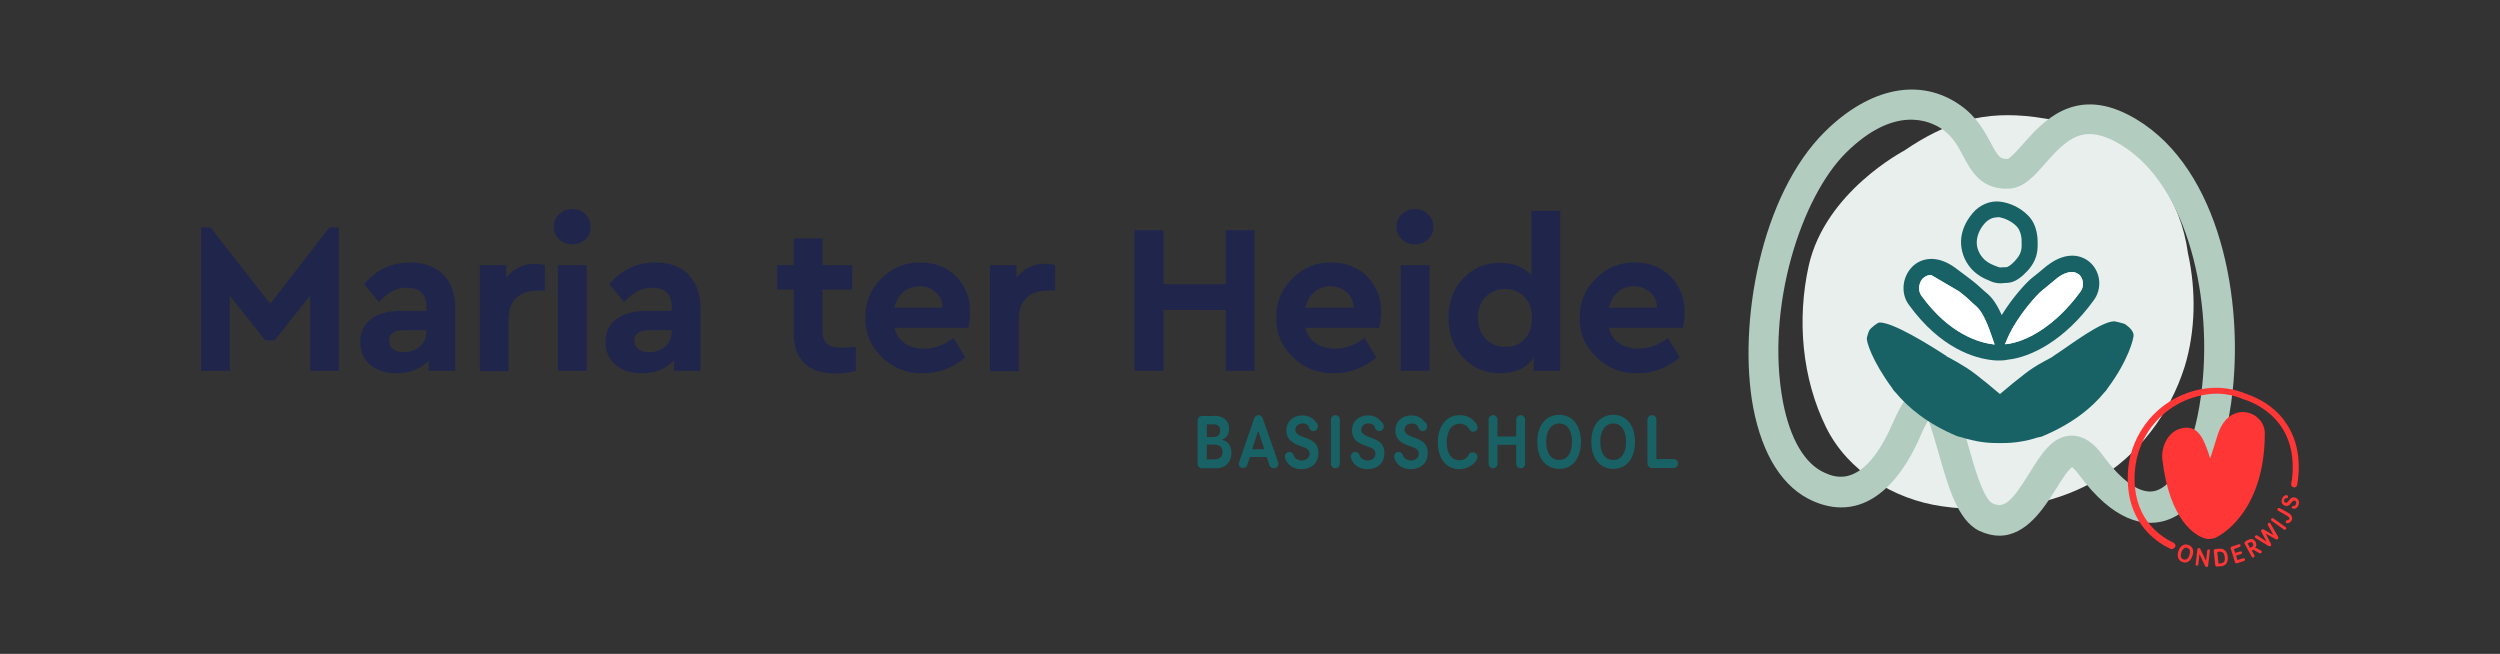 <?xml version="1.0" encoding="utf-8"?>
<!-- Generator: Adobe Illustrator 26.0.0, SVG Export Plug-In . SVG Version: 6.00 Build 0)  -->
<svg version="1.1" id="Layer_1" xmlns="http://www.w3.org/2000/svg" xmlns:xlink="http://www.w3.org/1999/xlink" x="0px" y="0px"
	 viewBox="0 0 841.9 220.2" style="enable-background:new 0 0 841.9 220.2;" xml:space="preserve">
<rect x="0" y="0" width="841.9" height="220.2" fill="#333333" stroke="none"/>
<style type="text/css">
	.st0{fill:#E8EFED;}
	.st1{fill:#B2CCC0;}
	.st2{fill:#FF3636;}
	.st3{fill:#186265;}
	.st4{fill:#20264B;}
	.st5{fill:#FFFFFF;}
</style>
<g>
	<path class="st4" d="M110.9,76.6h3.2v48.3h-9.7V99.6l-11.9,15h-3.2l-11.9-15v25.3h-9.7V76.6h3.2l20.1,25.7L110.9,76.6z"/>
	<path class="st4" d="M153.3,103.8v21.1h-8.9v-3.5c-2.8,2.9-6.4,4.3-10.9,4.3c-3.7,0-6.7-1-8.9-2.9c-2.2-2-3.3-4.5-3.3-7.7
		c0-3.2,1.2-5.7,3.6-7.6c2.4-1.8,5.7-2.8,9.8-2.8h8.9v-1.6c0-2-0.6-3.6-1.7-4.6c-1.1-1.1-2.8-1.6-4.9-1.6c-1.8,0-3.4,0.4-4.8,1.1
		c-1.4,0.8-3,2-4.6,3.7l-5-6c4.1-4.9,9.3-7.3,15.5-7.3c4.7,0,8.4,1.3,11.1,4C152,95.2,153.3,98.9,153.3,103.8z M143.6,111.6v-0.4
		H136c-3.3,0-5,1.2-5,3.6c0,1.2,0.5,2.1,1.4,2.8c0.9,0.7,2.2,1,3.7,1c2.2,0,3.9-0.7,5.4-2C142.9,115.4,143.6,113.7,143.6,111.6z"/>
	<path class="st4" d="M183.5,89.3v8.6h-2.6c-3,0-5.3,0.8-7,2.4c-1.7,1.6-2.6,3.9-2.6,6.9v17.8h-9.7V89.3h8.9v4.2
		c2.5-3.1,5.8-4.7,9.8-4.7C181.5,88.9,182.6,89,183.5,89.3z"/>
	<path class="st4" d="M186.5,76.4c0-1.7,0.6-3.2,1.8-4.3c1.2-1.1,2.7-1.7,4.4-1.7c1.7,0,3.2,0.6,4.4,1.7c1.2,1.2,1.8,2.6,1.8,4.3
		c0,1.7-0.6,3.1-1.8,4.2c-1.2,1.1-2.7,1.7-4.4,1.7c-1.7,0-3.2-0.6-4.4-1.7C187.1,79.5,186.5,78.1,186.5,76.4z M187.9,124.9V89.3h9.7
		v35.6H187.9z"/>
	<path class="st4" d="M235.9,103.8v21.1h-8.9v-3.5c-2.8,2.9-6.4,4.3-10.9,4.3c-3.7,0-6.7-1-8.9-2.9c-2.2-2-3.3-4.5-3.3-7.7
		c0-3.2,1.2-5.7,3.6-7.6c2.4-1.8,5.7-2.8,9.8-2.8h8.9v-1.6c0-2-0.6-3.6-1.7-4.6c-1.1-1.1-2.8-1.6-4.9-1.6c-1.8,0-3.4,0.4-4.8,1.1
		c-1.4,0.8-3,2-4.6,3.7l-5-6c4.1-4.9,9.3-7.3,15.5-7.3c4.7,0,8.4,1.3,11.1,4C234.5,95.2,235.9,98.9,235.9,103.8z M226.2,111.6v-0.4
		h-7.6c-3.3,0-5,1.2-5,3.6c0,1.2,0.5,2.1,1.4,2.8c0.9,0.7,2.2,1,3.7,1c2.2,0,3.9-0.7,5.4-2C225.4,115.4,226.2,113.7,226.2,111.6z"/>
	<path class="st4" d="M288.2,116.8v8.1c-2.3,0.6-4.5,0.9-6.7,0.9c-4.6,0-8.1-1.1-10.5-3.4c-2.5-2.3-3.7-5.6-3.7-10V97.5h-5.6v-8.2
		h5.6v-9h9.7v9H287v8.2H277v14c0,2,0.5,3.4,1.5,4.3c1,0.8,2.7,1.3,5.1,1.3C284.4,117.1,285.9,117,288.2,116.8z"/>
	<path class="st4" d="M326.1,110.4h-24.9c0.6,2.3,1.7,4,3.5,5.2c1.7,1.2,3.9,1.8,6.5,1.8c3.5,0,6.8-1.2,9.9-3.6l4,6.6
		c-4.3,3.5-9,5.3-14.2,5.3c-5.5,0.1-10.1-1.7-13.9-5.4c-3.8-3.7-5.7-8.1-5.6-13.3c-0.1-5.1,1.7-9.5,5.4-13.2
		c3.7-3.7,8.1-5.5,13.2-5.4c4.9,0,8.9,1.6,12,4.7c3.1,3.2,4.7,7.1,4.7,11.8C326.8,106.8,326.5,108.6,326.1,110.4z M301.2,103.6h16.2
		c0-2.2-0.8-3.9-2.3-5.2c-1.5-1.3-3.3-2-5.4-2c-2.1,0-3.9,0.6-5.4,1.9C302.7,99.6,301.7,101.4,301.2,103.6z"/>
	<path class="st4" d="M355.3,89.3v8.6h-2.6c-3,0-5.3,0.8-7,2.4c-1.7,1.6-2.6,3.9-2.6,6.9v17.8h-9.7V89.3h8.9v4.2
		c2.5-3.1,5.7-4.7,9.8-4.7C353.3,88.9,354.4,89,355.3,89.3z"/>
	<path class="st4" d="M382.1,124.9V77.5h9.7v18.2h21V77.5h9.7v47.4h-9.7v-20.5h-21v20.5H382.1z"/>
	<path class="st4" d="M464.5,110.4h-24.9c0.6,2.3,1.7,4,3.5,5.2c1.7,1.2,3.9,1.8,6.5,1.8c3.5,0,6.8-1.2,9.9-3.6l4,6.6
		c-4.3,3.5-9,5.3-14.2,5.3c-5.5,0.1-10.1-1.7-13.9-5.4c-3.8-3.7-5.7-8.1-5.6-13.3c-0.1-5.1,1.7-9.5,5.4-13.2
		c3.7-3.7,8.1-5.5,13.2-5.4c4.9,0,8.9,1.6,12,4.7c3.1,3.2,4.7,7.1,4.7,11.8C465.1,106.8,464.9,108.6,464.5,110.4z M439.6,103.6h16.2
		c0-2.2-0.8-3.9-2.3-5.2c-1.5-1.3-3.3-2-5.4-2c-2.1,0-3.9,0.6-5.4,1.9C441.1,99.6,440.1,101.4,439.6,103.6z"/>
	<path class="st4" d="M470.3,76.4c0-1.7,0.6-3.2,1.8-4.3c1.2-1.1,2.7-1.7,4.4-1.7s3.2,0.6,4.4,1.7c1.2,1.2,1.8,2.6,1.8,4.3
		c0,1.7-0.6,3.1-1.8,4.2c-1.2,1.1-2.7,1.7-4.4,1.7s-3.2-0.6-4.4-1.7C470.9,79.5,470.3,78.1,470.3,76.4z M471.7,124.9V89.3h9.7v35.6
		H471.7z"/>
	<path class="st4" d="M515.7,71h9.7v53.9h-8.9v-4.4c-2.4,3.5-6.3,5.2-11.4,5.2c-5,0-9.1-1.8-12.4-5.3c-3.3-3.5-4.9-8-4.9-13.3
		c0-5.4,1.6-9.8,4.9-13.3c3.3-3.5,7.4-5.3,12.4-5.3c4.5,0,8.1,1.4,10.6,4.2V71z M513.3,114.3c1.7-1.7,2.6-4.1,2.6-7.2
		c0-3.1-0.9-5.5-2.6-7.2c-1.7-1.7-3.9-2.6-6.4-2.6c-2.6,0-4.8,0.9-6.6,2.7c-1.8,1.8-2.6,4.2-2.6,7c0,2.9,0.9,5.3,2.6,7.1
		c1.7,1.8,3.9,2.7,6.6,2.7C509.5,116.9,511.6,116.1,513.3,114.3z"/>
	<path class="st4" d="M566.7,110.4h-24.9c0.6,2.3,1.7,4,3.5,5.2c1.7,1.2,3.9,1.8,6.5,1.8c3.5,0,6.8-1.2,9.9-3.6l4,6.6
		c-4.3,3.5-9,5.3-14.2,5.3c-5.5,0.1-10.1-1.7-13.9-5.4c-3.8-3.7-5.7-8.1-5.6-13.3c-0.1-5.1,1.7-9.5,5.4-13.2
		c3.7-3.7,8.1-5.5,13.2-5.4c4.9,0,8.9,1.6,12,4.7c3.1,3.2,4.7,7.1,4.7,11.8C567.4,106.8,567.2,108.6,566.7,110.4z M541.8,103.6H558
		c0-2.2-0.8-3.9-2.3-5.2c-1.5-1.3-3.3-2-5.4-2c-2.1,0-3.9,0.6-5.4,1.9C543.3,99.6,542.3,101.4,541.8,103.6z"/>
</g>
<g>
	<path class="st3" d="M408.8,140c3,0,5.1,1.5,5.1,4.4c0,1.9-0.9,3.1-2.4,3.7c1.7,0.4,3.2,1.7,3.2,4.4c0,2.9-1.8,5.2-5.2,5.2h-4.7
		c-0.8,0-1.5-0.7-1.5-1.5v-14.6c0-0.8,0.7-1.5,1.5-1.5H408.8z M406.4,142.9v4.3h2.1c1.5,0,2.4-0.7,2.4-2.2c0-1.6-0.9-2.1-2.5-2.1
		H406.4z M406.4,149.6v5.1h2.2c1.8,0,3.1-0.6,3.1-2.5c0-2-1.3-2.5-3.3-2.5H406.4z"/>
	<path class="st3" d="M430.4,155.6c0.1,0.2,0.1,0.4,0.1,0.6c0,0.7-0.5,1.5-1.5,1.5c-0.7,0-1.3-0.5-1.5-1l-0.9-2.8h-5.7l-0.9,2.8
		c-0.2,0.5-0.7,0.9-1.4,0.9c-0.9,0-1.4-0.6-1.4-1.4c0-0.2,0-0.4,0.1-0.6l5.1-14.8c0.2-0.6,0.8-1,1.4-1s1.2,0.4,1.4,1L430.4,155.6z
		 M421.7,151.3h4.1l-2.1-6.2L421.7,151.3z"/>
	<path class="st3" d="M443.8,143.6c0,0.9-0.7,1.6-1.5,1.6c-0.7,0-1.2-0.5-1.5-1.2c-0.1-0.4-0.2-0.7-0.7-1c-0.4-0.3-0.9-0.4-1.5-0.4
		c-1.2,0-2.4,0.8-2.4,2.1c0,1.3,1.1,1.8,2.5,2.4c1,0.4,2.5,0.8,3.5,1.6c1.1,0.8,1.8,2,1.8,3.9c0,3.6-2.7,5.4-5.7,5.4
		c-2.4,0-4.3-1.1-5.2-2.9c-0.2-0.4-0.4-1-0.4-1.4c0-0.9,0.7-1.5,1.5-1.5c0.6,0,1.2,0.4,1.4,1c0.3,0.7,0.4,0.9,0.8,1.2
		c0.5,0.4,1.2,0.7,1.9,0.7c1.4,0,2.7-0.8,2.7-2.3c0-1.3-1-1.9-2.3-2.3c-1.4-0.5-2.6-0.9-3.6-1.7c-1.1-0.8-1.9-2-1.9-3.8
		c0-3.1,2.3-5.1,5.4-5.1c1.8,0,3.4,0.7,4.4,2.1C443.5,142.3,443.8,143,443.8,143.6z"/>
	<path class="st3" d="M451.2,156.2c0,0.8-0.7,1.5-1.5,1.5c-0.8,0-1.5-0.7-1.5-1.5v-14.9c0-0.8,0.7-1.5,1.5-1.5
		c0.8,0,1.5,0.7,1.5,1.5V156.2z"/>
	<path class="st3" d="M466,143.6c0,0.9-0.7,1.6-1.5,1.6c-0.7,0-1.2-0.5-1.5-1.2c-0.1-0.4-0.2-0.7-0.7-1c-0.4-0.3-0.9-0.4-1.5-0.4
		c-1.2,0-2.4,0.8-2.4,2.1c0,1.3,1.1,1.8,2.5,2.4c1,0.4,2.5,0.8,3.5,1.6c1.1,0.8,1.8,2,1.8,3.9c0,3.6-2.7,5.4-5.7,5.4
		c-2.4,0-4.3-1.1-5.2-2.9c-0.2-0.4-0.4-1-0.4-1.4c0-0.9,0.7-1.5,1.5-1.5c0.6,0,1.2,0.4,1.4,1c0.3,0.7,0.4,0.9,0.8,1.2
		c0.5,0.4,1.2,0.7,1.9,0.7c1.4,0,2.7-0.8,2.7-2.3c0-1.3-1-1.9-2.3-2.3c-1.4-0.5-2.6-0.9-3.7-1.7c-1.1-0.8-1.9-2-1.9-3.8
		c0-3.1,2.3-5.1,5.4-5.1c1.8,0,3.4,0.7,4.4,2.1C465.7,142.3,466,143,466,143.6z"/>
	<path class="st3" d="M480.6,143.6c0,0.9-0.7,1.6-1.5,1.6c-0.7,0-1.2-0.5-1.5-1.2c-0.1-0.4-0.2-0.7-0.7-1c-0.4-0.3-0.9-0.4-1.5-0.4
		c-1.2,0-2.4,0.8-2.4,2.1c0,1.3,1.1,1.8,2.5,2.4c1,0.4,2.5,0.8,3.5,1.6c1.1,0.8,1.8,2,1.8,3.9c0,3.6-2.7,5.4-5.7,5.4
		c-2.4,0-4.3-1.1-5.2-2.9c-0.2-0.4-0.4-1-0.4-1.4c0-0.9,0.7-1.5,1.5-1.5c0.6,0,1.2,0.4,1.4,1c0.3,0.7,0.4,0.9,0.8,1.2
		c0.5,0.4,1.2,0.7,1.9,0.7c1.4,0,2.7-0.8,2.7-2.3c0-1.3-1-1.9-2.3-2.3c-1.4-0.5-2.6-0.9-3.7-1.7c-1.1-0.8-1.9-2-1.9-3.8
		c0-3.1,2.3-5.1,5.4-5.1c1.8,0,3.4,0.7,4.4,2.1C480.3,142.3,480.6,143,480.6,143.6z"/>
	<path class="st3" d="M497.6,143.9c0,0.8-0.7,1.5-1.5,1.5c-0.5,0-1-0.3-1.2-0.7c-0.7-1.3-1.9-2-3.4-2c-2.7,0-4.3,2.6-4.3,6.2
		c0,3.5,1.4,6.1,4.3,6.1c1.1,0,2.6-0.6,3-1.7c0.2-0.6,0.8-1,1.5-1c0.8,0,1.5,0.7,1.5,1.5c0,0.6-0.2,1.1-0.6,1.6
		c-1.1,1.5-3.3,2.6-5.4,2.6c-4.5,0-7.3-3.6-7.3-9.1c0-5.3,2.9-9.1,7.3-9.1c2.7,0,4.6,1.2,5.9,3.3
		C497.5,143.4,497.6,143.7,497.6,143.9z"/>
	<path class="st3" d="M513.6,156.2c0,0.8-0.7,1.5-1.5,1.5c-0.8,0-1.5-0.7-1.5-1.5v-6.4h-6.3v6.4c0,0.8-0.7,1.5-1.5,1.5
		c-0.8,0-1.5-0.7-1.5-1.5v-14.9c0-0.8,0.7-1.5,1.5-1.5c0.8,0,1.5,0.7,1.5,1.5v5.7h6.3v-5.7c0-0.8,0.7-1.5,1.5-1.5
		c0.8,0,1.5,0.7,1.5,1.5V156.2z"/>
	<path class="st3" d="M532.4,148.8c0,5.7-3,9.1-7.3,9.1c-4.4,0-7.4-3.4-7.4-9.1c0-5.7,3-9.1,7.4-9.1
		C529.4,139.7,532.4,143.1,532.4,148.8z M520.7,148.8c0,3.6,1.5,6.1,4.4,6.1c2.8,0,4.3-2.5,4.3-6.1c0-3.7-1.5-6.2-4.3-6.2
		C522.2,142.7,520.7,145.2,520.7,148.8z"/>
	<path class="st3" d="M550.6,148.8c0,5.7-3,9.1-7.3,9.1c-4.4,0-7.4-3.4-7.4-9.1c0-5.7,3-9.1,7.4-9.1
		C547.6,139.7,550.6,143.1,550.6,148.8z M538.9,148.8c0,3.6,1.5,6.1,4.4,6.1c2.8,0,4.3-2.5,4.3-6.1c0-3.7-1.5-6.2-4.3-6.2
		C540.4,142.7,538.9,145.2,538.9,148.8z"/>
	<path class="st3" d="M557.8,154.6h5.8c0.8,0,1.5,0.7,1.5,1.5c0,0.8-0.7,1.5-1.5,1.5h-7.3c-0.8,0-1.5-0.7-1.5-1.5v-14.8
		c0-0.8,0.7-1.5,1.5-1.5c0.8,0,1.5,0.7,1.5,1.5V154.6z"/>
</g>
<path class="st0" d="M736.8,85.2c-1.2-8.8-4.3-17.1-9.6-24.5c-2.2-3.7-4.8-7.1-8.1-9.8c-8.1-6.4-23.8-10.2-33.9-11.5
	c-17-2.2-29.5,1.5-43.9,11.3c-0.1,0.1-26.6,13.8-32.2,38.8c-4,18.1-2.3,37.9,5.9,54.5c7.3,14.7,22.8,24.2,39,26.5
	c17.4,2.5,36.3,0.2,51.6-8.6c14.6-8.5,25.1-22.6,30.1-38.4C739.4,111.4,739.6,97.8,736.8,85.2"/>
<path class="st3" d="M673.7,121.4c-0.1,0-0.1,0-0.2,0c-0.9,0-1.7,0-2.4-0.1c-6-0.6-17.6-3.9-28.3-18.7c-2.8-3.8-2.2-9.4,1.2-12.8
	c2.9-2.9,8.3-4.2,14.6,0.5c0.3,0.2,2.8,2.1,4.4,3.3c1.9,1.4,3.5,2.8,5,4.2c0.2,0.2,0.4,0.4,0.7,0.6c1.4,1.2,3.1,2.6,5.4,7.7
	c3.8-6.2,8.6-11.3,10.3-12.6c1.1-0.8,3.2-2.6,4.3-3.5c0.5-0.4,0.8-0.7,0.9-0.7c6.3-4.8,11.6-3.5,14.5-0.7c3.4,3.3,3.8,8.7,1,12.5
	c-9.8,13.6-21.3,19.2-28.8,20C675.4,121.3,674.5,121.4,673.7,121.4z M697.7,91.6c-1.4,0-3.2,0.7-5,2.1c-0.1,0.1-0.3,0.3-0.7,0.6
	c-1.2,1-3.3,2.7-4.5,3.7c-1.3,1-8.1,8.3-11.4,15.8l-0.9,2.1c0.2,0,0.3,0,0.4,0c6.4-0.7,16.3-5.7,25.1-17.8c1.3-1.9,0.8-4.3-0.4-5.5
	C699.5,91.9,698.6,91.6,697.7,91.6z M650.3,92.6c-1,0-1.9,0.4-2.7,1.1c-1.3,1.3-1.9,3.9-0.6,5.8c9.5,13.1,19.5,15.9,24.5,16.5l0.1,0
	c0,0,0,0,0.1,0l-0.8-2.3c-2.8-8.4-4.6-9.9-5.9-11c-0.3-0.3-0.7-0.6-1-0.9c-1.3-1.3-2.7-2.5-4.3-3.7"/>
<path class="st1" d="M673.3,180.4c-2.1,0-4.3-0.5-6.7-1.6c-7.4-3.5-10.6-15.2-13.8-26.4c-1-3.4-2.3-8.1-3.4-11
	c-0.7,1.2-1.6,2.9-2.7,5.5c-8.9,20.3-21.7,28.1-36,21.9c-10.2-4.4-17.2-15.4-20.3-31.6c-5.2-28,2.5-71.5,24.2-92.9
	c15.1-14.9,32.1-18.3,45.5-8.9c5.6,3.9,8.2,8.8,10.3,12.7c2.6,4.9,3.2,5.5,5.8,5.4c1-0.4,3.4-3.1,5-4.9c6.4-7.3,17.1-19.5,35.6-9.9
	c29.3,15.1,38.7,58.6,35.1,92.7c-2.6,24.4-11.3,40.9-23.3,44.1c-6.5,1.7-16.7,0.4-28.6-15.8c-1.1-1.5-1.9-2.1-2.2-2.4
	c-1.4,0.9-4,5-5.5,7.5C688.4,170.9,682.5,180.4,673.3,180.4z M649.7,129.3c0.2,0,0.4,0,0.6,0c6.9,0.5,9.2,8.8,12.4,20.3
	c1.8,6.4,5.1,18.4,8.3,19.9c3.8,1.8,6.4-0.3,12.5-10.3c3.9-6.3,7.6-12.2,13.8-12.5c0.1,0,0.3,0,0.4,0c5.6,0,9.2,5,10.4,6.6
	c6.6,9,12.9,13.3,17.7,12c7.4-2,13.8-16.2,15.8-35.3c3.4-31.7-5.7-70.2-29.6-82.5l0,0c-10.7-5.5-15.9-0.8-23.3,7.6
	c-3.6,4.1-7.1,8.1-11.9,8.4c-9.6,0.6-13-6-15.6-10.8c-1.8-3.4-3.5-6.6-7-9.1c-4.3-3-16.2-8.3-32.5,7.8
	c-15.1,14.9-27.2,52.1-21.3,83.8c2.4,12.6,7.4,21.2,14.3,24.1c3.2,1.4,12.9,5.6,22.6-16.6C640.4,135.7,644,129.3,649.7,129.3z"/>
<g>
	<path class="st2" d="M728.2,154.8c-0.5-4.5,2-9.4,6.2-10.5c5.4-1.4,7.4,2.7,9.3,8.2l0.6,1.9c0.4-1.1,2.2-7,2.4-7.6
		c3.8-12.6,16-8.4,16-0.9c0,26.9-15.5,35-17.2,35.4c-1.7,0.3-2.2,0.2-2.2,0.2C739.2,180.8,730.6,175,728.2,154.8z"/>
	<path class="st2" d="M731.4,184.9c-0.2,0-0.3,0-0.5-0.1c-5.7-2.7-15.2-9.7-14.3-25.8c0.4-6.8,3.2-13.4,7.8-18.5
		c4.8-5.3,11.2-8.7,18.5-9.7c4.5-0.6,9.2,0,13.7,1.9c3.7,1.3,8.9,3.8,12.7,9c3.7,5,5.3,11.2,4.7,18.4c-0.1,1.1-0.2,2.2-0.4,3.2
		c-0.1,0.6-0.7,1-1.2,0.8c-0.6-0.1-1-0.7-0.8-1.2c0.2-1,0.3-2,0.4-3c1.3-17.5-10.8-23.5-16-25.3l-0.1,0c-4.1-1.8-8.5-2.4-12.6-1.8
		c-6.8,1-12.7,4.1-17.2,9.1c-4.3,4.7-6.8,10.8-7.2,17.2c-0.9,14.8,7.8,21.2,13.1,23.7c0.5,0.3,0.8,0.9,0.5,1.4
		C732.2,184.6,731.8,184.9,731.4,184.9z"/>
	<g>
		<path class="st2" d="M738.3,187.2c-0.6,1.8-1.9,2.6-3.3,2.1c-1.4-0.5-2-1.9-1.4-3.7c0.6-1.8,1.9-2.6,3.3-2.1
			C738.4,184,739,185.4,738.3,187.2z M734.6,186c-0.4,1.2-0.2,2.1,0.7,2.4c0.9,0.3,1.7-0.3,2-1.5c0.4-1.2,0.2-2.1-0.7-2.4
			C735.8,184.2,735,184.8,734.6,186z"/>
		<path class="st2" d="M743.6,190.5c0,0.3-0.3,0.5-0.6,0.4c-0.2,0-0.4-0.2-0.4-0.3l-1.9-4l-0.4,3.5c0,0.3-0.3,0.4-0.5,0.4
			c-0.3,0-0.5-0.3-0.4-0.5l0.6-5c0-0.3,0.3-0.5,0.6-0.4c0.2,0,0.4,0.2,0.4,0.3l1.9,4l0.4-3.5c0-0.2,0.3-0.4,0.5-0.4
			c0.3,0,0.5,0.3,0.4,0.5L743.6,190.5z"/>
		<path class="st2" d="M747.2,184.8c1.6-0.2,2.8,0.7,3,2.7c0.2,2-0.7,3.1-2.4,3.2l-1.2,0.1c-0.3,0-0.5-0.2-0.6-0.4l-0.5-4.9
			c0-0.3,0.2-0.5,0.4-0.6L747.2,184.8z M746.7,185.9l0.4,3.9l0.3,0c1.5-0.2,2-0.6,1.8-2.2c-0.2-1.6-0.8-1.9-2.2-1.8L746.7,185.9z"/>
		<path class="st2" d="M752.3,184.9l0.4,1.3l1.7-0.5c0.2-0.1,0.5,0,0.6,0.3c0.1,0.2-0.1,0.5-0.3,0.6l-1.7,0.5l0.5,1.5l1.9-0.6
			c0.3-0.1,0.6,0.1,0.6,0.3c0.1,0.3-0.1,0.5-0.3,0.6l-2.4,0.8c-0.3,0.1-0.6-0.1-0.6-0.3l-1.5-4.7c-0.1-0.3,0.1-0.5,0.3-0.6l2.4-0.8
			c0.3-0.1,0.6,0.1,0.6,0.3c0.1,0.2-0.1,0.5-0.3,0.6L752.3,184.9z"/>
		<path class="st2" d="M756.7,182c1.1-0.6,2.1-0.8,2.9,0.5c0.4,0.8,0.3,1.4-0.1,1.9l1.9,1c0.1,0,0.1,0.1,0.2,0.2
			c0.1,0.2,0,0.5-0.2,0.7c-0.1,0.1-0.3,0.1-0.5,0l-2.1-1.2l-0.5,0.3l0.9,1.6c0.1,0.2,0,0.5-0.2,0.7c-0.2,0.1-0.5,0.1-0.7-0.2
			l-2.4-4.4c-0.1-0.2,0-0.6,0.2-0.7L756.7,182z M756.9,183l0.8,1.5l0.6-0.3c0.4-0.2,0.7-0.7,0.4-1.2c-0.3-0.5-0.8-0.5-1.2-0.3
			L756.9,183z"/>
		<path class="st2" d="M767.2,180.8c0.1,0.3,0.1,0.5-0.1,0.7c-0.2,0.2-0.4,0.2-0.7,0.1l-3.4-1.9l1.8,3.5c0.1,0.3,0.1,0.5-0.1,0.6
			c-0.2,0.2-0.4,0.2-0.7,0.1l-4.4-2.7c-0.1,0-0.1,0-0.1-0.1c-0.2-0.2-0.2-0.5,0-0.7c0.2-0.1,0.4-0.2,0.6-0.1l3.2,2.1l-1.8-3.4
			c-0.1-0.2-0.1-0.5,0.1-0.6c0.2-0.2,0.4-0.2,0.7-0.1l3.3,1.9l-1.9-3.4c-0.1-0.2,0-0.4,0.1-0.6c0.2-0.2,0.5-0.2,0.7,0
			c0,0,0.1,0.1,0.1,0.1L767.2,180.8z"/>
		<path class="st2" d="M769.7,177.5c0.2,0.2,0.3,0.5,0.1,0.7c-0.2,0.2-0.5,0.3-0.7,0.1l-4.1-2.9c-0.2-0.2-0.3-0.5-0.1-0.7
			c0.2-0.2,0.5-0.3,0.7-0.1L769.7,177.5z"/>
		<path class="st2" d="M770.6,172.7c1.1,0.6,1.6,1.7,1.1,2.6c-0.3,0.5-0.7,0.8-1.2,0.9c-0.1,0-0.3,0-0.5,0c-0.2-0.1-0.3-0.5-0.2-0.7
			c0.1-0.2,0.3-0.3,0.5-0.3c0.2,0,0.4-0.1,0.6-0.3c0.2-0.4,0-0.8-0.7-1.2l-3-1.7c-0.2-0.1-0.3-0.4-0.2-0.7c0.1-0.2,0.4-0.3,0.7-0.2
			L770.6,172.7z"/>
		<path class="st2" d="M770.2,166.8c0.3,0.1,0.4,0.4,0.3,0.7c-0.1,0.2-0.3,0.3-0.6,0.3c-0.1,0-0.2,0-0.4,0.1
			c-0.1,0.1-0.2,0.2-0.3,0.4c-0.1,0.4,0,0.8,0.4,1c0.4,0.1,0.7-0.1,1-0.5c0.2-0.3,0.5-0.7,0.9-1c0.4-0.3,0.9-0.4,1.5-0.2
			c1.1,0.4,1.4,1.4,1.1,2.4c-0.3,0.8-0.8,1.3-1.5,1.3c-0.2,0-0.4,0-0.5,0c-0.3-0.1-0.4-0.4-0.3-0.6c0.1-0.2,0.3-0.3,0.5-0.3
			c0.3,0,0.3,0,0.5-0.1c0.2-0.1,0.3-0.3,0.4-0.6c0.2-0.5,0-0.9-0.4-1.1c-0.4-0.1-0.7,0.1-1,0.5c-0.3,0.4-0.6,0.7-0.9,1
			c-0.4,0.3-0.8,0.4-1.4,0.2c-1-0.3-1.4-1.3-1-2.3c0.2-0.6,0.6-1,1.1-1.2C769.7,166.7,770,166.7,770.2,166.8z"/>
	</g>
</g>
<path class="st3" d="M712.1,108.2c-4.6,0-14.6,7.8-20.6,11.7c-0.1,0.1-0.2,0.1-0.2,0.2c-1,0.6-2.2,1.2-3.3,1.8
	c-2.2,1.2-4.4,2.6-6.4,4.2c-2.2,1.7-5.2,4.1-8.1,6.6c-2.9-2.5-5.9-4.9-8.1-6.6c-2-1.6-4.2-2.9-6.4-4.2c-1.1-0.6-2.3-1.3-3.3-1.8
	c-0.1-0.1-0.2-0.1-0.2-0.2c-6-3.9-17.9-11.3-22.5-11.3c-0.8,0-3.1,2-3.4,2.5c0,0-0.4,0.6-0.9,2.6c-0.3,1.2,1.8,7.9,8.5,17
	c0.2,0.4,0.5,0.8,0.8,1.1c0.1,0.1,0.2,0.2,0.3,0.3c4.3,5.2,10.8,10.6,20.6,14.7c0.6,0.2,1.2,0.4,1.8,0.5c4.4,1.4,8.3,1.9,11.6,1.9
	c0.4,0,0.8,0,1.2,0c0.4,0,0.8,0,1.2,0c3.3,0,7.2-0.5,11.6-1.9c0.6-0.1,1.2-0.2,1.8-0.5c9.9-4.2,16.4-9.5,20.6-14.7
	c0.1-0.1,0.2-0.2,0.3-0.3c0.3-0.4,0.6-0.7,0.8-1.1c6.8-9.1,8.9-16.8,8.7-18.1c-0.4-2-2.8-3.3-2.8-3.4
	C715.3,108.9,712.1,108.2,712.1,108.2z"/>
<path class="st3" d="M673.8,95.4c-1.3,0-2.4-0.2-3.7-0.8l-0.4-0.2c-2.4-0.9-4.6-2.4-6.1-4.2c-2.2-2.6-3.3-5.9-3.2-9.1
	c0.1-3.2,1.5-6.5,3.9-9.3c2.3-2.8,5.9-4.3,9.2-3.9c3.4,0.4,6.8,2,9.4,4.6c3.4,3.3,3.3,8.3,3.3,9.5c0.1,3.5-0.8,6-2.8,8.5
	c-0.7,0.8-3,3.5-5.6,4.4c-0.8,0.3-1.8,0.4-2.8,0.4C674.5,95.4,674.1,95.4,673.8,95.4z M672.4,73.2c-1.4,0-3,0.8-4.1,2.1
	c-1.6,1.8-2.5,4-2.6,6c-0.1,1.9,0.6,3.9,2,5.5c0.9,1.1,2.3,2,3.9,2.6c0.1,0,0.1,0,0.2,0.1l0.6,0.2c0.8,0.4,1.1,0.4,2.3,0.3
	c0.1,0,0.2,0,0.3,0c0.5,0,0.8,0,1-0.1c0.8-0.3,2.2-1.5,3.2-2.8c1.2-1.5,1.7-2.8,1.6-5.1c0-0.1,0-0.2,0-0.3c0.1-1.2-0.2-4-1.7-5.5
	c-1.7-1.7-4-2.8-6.2-3.1C672.7,73.2,672.6,73.2,672.4,73.2z"/>
<path class="st5" d="M697.7,91.6c-1.4,0-3.2,0.7-5,2.1c-0.1,0.1-0.3,0.3-0.7,0.6c-1.2,1-3.3,2.7-4.5,3.7c-1.3,1-8.1,8.3-11.4,15.8
	l-0.9,2.1c0.2,0,0.3,0,0.4,0c6.4-0.7,16.3-5.7,25.1-17.8c1.3-1.9,0.8-4.3-0.4-5.5C699.5,91.9,698.7,91.6,697.7,91.6z"/>
<path class="st5" d="M650.3,92.6c-1,0-1.9,0.4-2.7,1.1c-1.3,1.3-1.9,3.9-0.6,5.8c9.5,13.1,19.5,15.9,24.5,16.5l0.1,0c0,0,0,0,0.1,0
	l-0.8-2.3c-2.8-8.4-4.6-9.9-5.9-11c-0.3-0.3-0.7-0.6-1-0.9c-1.3-1.3-2.7-2.5-4.3-3.7"/>
</svg>
